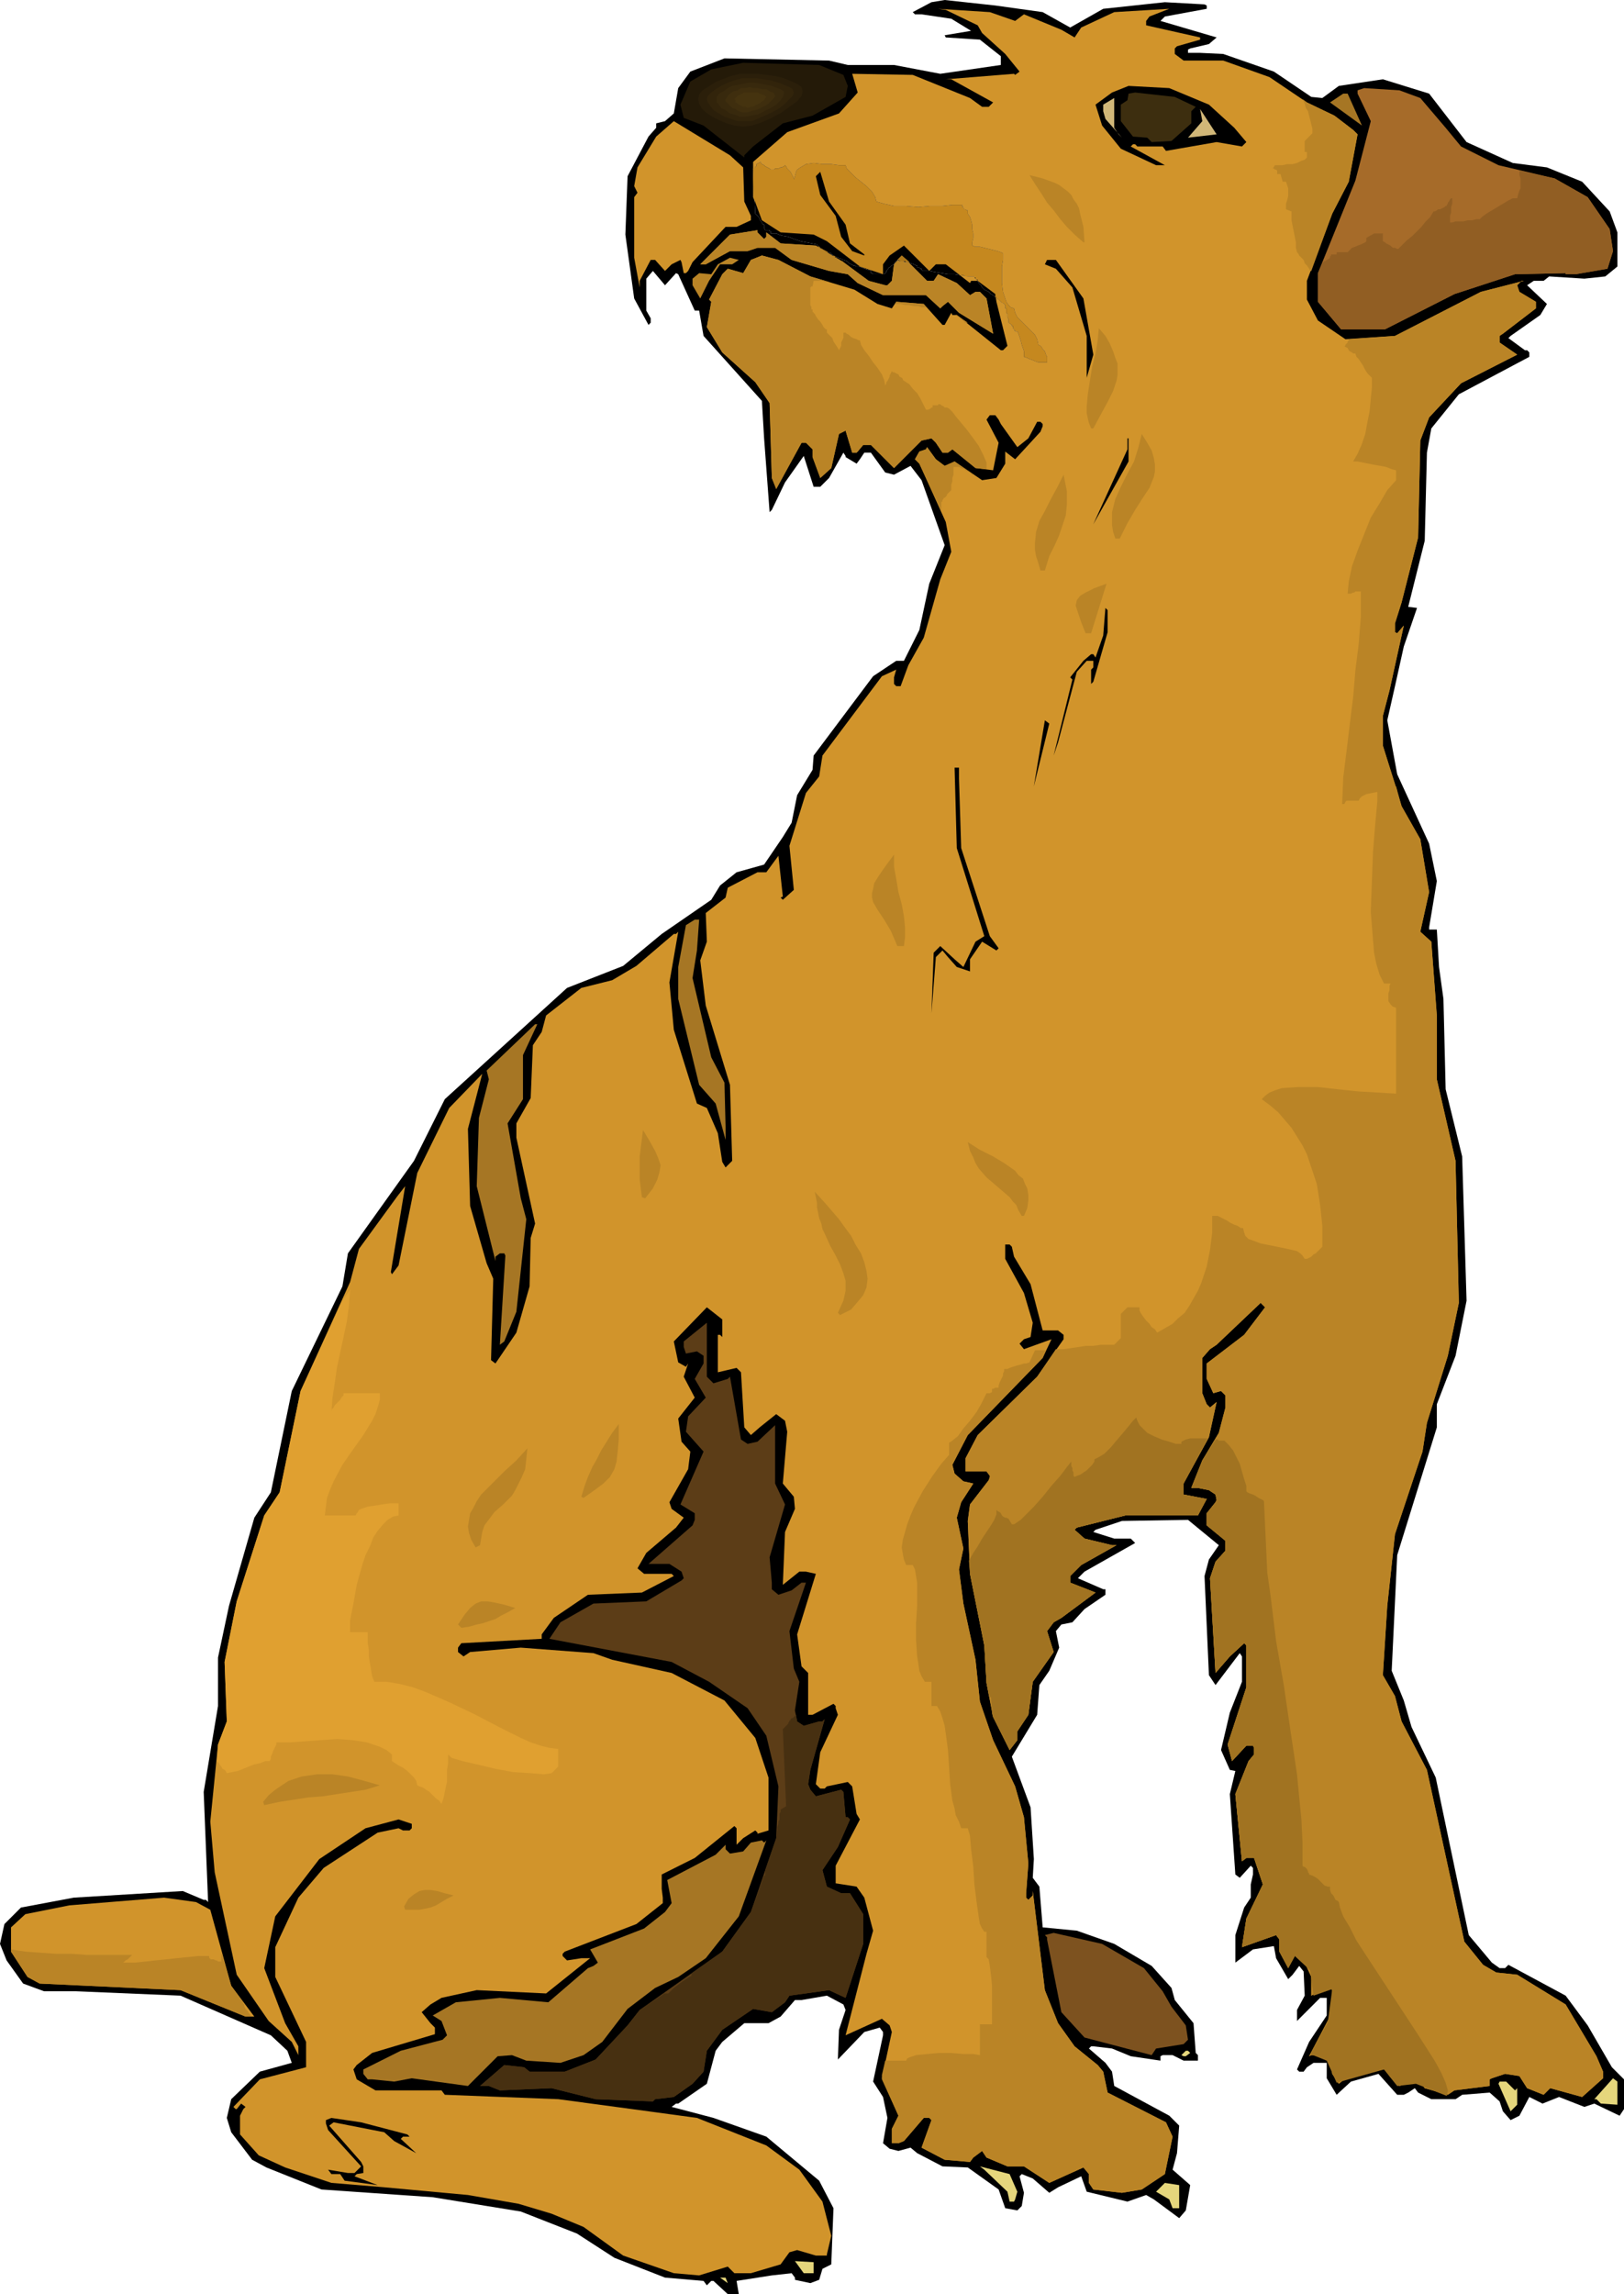 <svg xmlns="http://www.w3.org/2000/svg" width="4.914in" height="6.939in" fill-rule="evenodd" stroke-linecap="round" preserveAspectRatio="none" viewBox="0 0 1475 2083"><style>.brush1{fill:#000}.pen1{stroke:none}.brush2{fill:#d1942b}.brush3{fill:#241a08}.brush6{fill:#a67624}.brush8{fill:#ba8426}.brush11{fill:#e5d67c}</style><path d="m947 11 25 14 30-17 56-6 36 2 2 1v3l-38 7-4 4 51 15-7 6-17 4-2 1v3h11l21 1 46 16 34 23 10 1 15-11 40-6 42 13 34 44 42 19 31 4 32 13 25 27 7 19v31l-11 9-19 2-32-2-5 4h-9l-6 4 18 17-6 10-27 19-2 2 15 11h2l2 2v4l-64 34-25 31-4 22-2 80-15 60 8 1-12 35-8 36-7 31 9 49 29 63 7 34-7 42v2h7l2 34 4 29 2 82 15 61 4 131-10 50-17 44v21l-36 116-5 105 11 27 7 24 22 46 30 143 21 25 7 5h5l3-3 52 28 20 27 22 38 11 11v27l-4 6-23-11-9 3-23-9-15 6-12-6-9 17-8 4-7-8-3-9-9-8-25 2-6 4h-22l-12-6-3-4-6 4-4 2h-6l-17-19-25 7-13 12-9-15v-14h-12l-6 4-3 4h-4l-2-2 11-25 16-24v-16h-6l-21 21v-10l7-13-1-22-4-5-6 8-4 4-11-19-2-11-19 3-16 12v-25l8-25 6-9v-12l2-9v-6l-2-2-10 11-4-3-5-73 5-21-5-1-8-18 8-34 11-28v-23l-2-3-22 29-6-9-4-90 4-15 9-13-28-23-60 1-24 8-2 2 19 6h15l4 4-46 26-6 6 23 10h2v5l-19 13-11 12-10 2-5 6 3 15-9 21-9 13-2 27-23 38 17 46 3 47-1 17 6 8 3 37 31 3 34 12 34 20 18 20 3 11 17 21 2 27 2 2v5h-13l-10-5h-9l-2 1v4l-27-4-17-7-17-2h-2l-2 2 15 13 6 8 2 13 50 27 9 9-2 25-4 15 16 14-4 23-6 7-23-17-7-4-17 6-37-9-5-14-21 10-8 5-15-13-10-4-2 2 4 15-2 12-4 4-11-2-6-17-28-20-23-1-23-12-6-5-11 3-8-2-6-5 4-23-4-19-9-14 9-42v-3l-3-4-14 4-24 25 1-27 6-18-2-5-15-8-23 4h-6l-13 15-11 6h-22l-20 17-6 8-8 30-26 18h-2l-4 3 38 10 48 17 48 40 13 25-2 51-8 4-3 10-8 3-14-3v-2l-3-4-18 2-32 5 2 12h-10l-13-12h-2l-4 4-3-4-35-3-46-18-34-22-51-20-80-13-101-7-50-20-13-7-19-25-4-13 4-17 26-25 29-8-4-11-15-14-82-36-95-4H40l-19-7-15-21-6-15 4-18 15-15 48-9 99-6 19 8h2l2 2-4-100 13-78v-44l10-47 23-80 15-23 19-92 46-95 5-30 60-84 28-56 111-101 51-20 35-29 45-31 8-13 15-12 25-7 17-25 8-13 5-25 14-23 1-13 54-72 21-14h7l14-28 9-42 14-35-21-59-10-13-15 8-8-2-13-18h-6l-4 6-3 4-10-6v-1l-2-3-13 23-8 8h-6l-9-28-17 24-12 25-2 2-5-67-2-34-53-59-4-23h-4l-15-33-2-1-10 11-11-13-6 7v29l4 7v4l-2 2-13-24-8-58 2-53 19-36 7-8v-4l8-2 8-7 4-23 11-15 31-12 95 2 17 4h42l42 8 55-8v-8l-19-15-31-2-1-2 24-4-18-11-27-4h-6l-2-2 17-9 12-2 46 5 43 6z" class="pen1 brush1"/><path d="m922 19 8-6 34 14 12 7 6-9 30-14 50-3-18 7-3 4v4l49 11v2l-21 6-2 2v5l8 6h36l42 15 34 23 25 12 17 13 4 4-8 43-15 29-23 61v17l10 19 25 17 45-3 78-40 39-10h-2l-4 4 2 6 15 9v6l-30 23-3 2v6l16 11-51 26-29 31-8 21-2 88-15 59-6 19v8l2 1 6-7-13 59-6 23v27l17 55 17 30 8 48-8 36 10 9 5 67v58l17 74 3 129-10 48-19 61-4 26-25 75-7 65-4 63 11 19 6 23 23 44 34 156 17 21 12 7 19 2 44 27 28 47 6 14v6l-19 17-29-8-6 6-15-6-7-11-13-2-12 4-2 1v6l-32 4-6 4-21-6-6-8-17 6-9-9v-4l-14-6-21 8-11 9-6-9-2-17h-17l-2 1 21-40v-20l-3-4-16 9v-17l-6-13v-2l-3-4h-6l-6 11-8-15v-11l-3-4-31 11 4-26 15-31-8-24h-7l-4 3-6-61 12-30 5-6v-6l-1-2h-6l-13 14-4-15 17-52v-38l-2-2-13 12-13 15-5-86 5-15 9-10v-9l-17-14v-11l8-10 1-2-1-5-6-4-10-2h-6l10-25 15-25 6-23v-11l-4-4-7 2-6-13v-14l34-26 19-25-4-4-40 38-6 4-7 8v32l4 10 3 3 6-5-7 32-23 42v10l21 4-8 15h-66l-44 11-2 2 9 8 25 6h4l-32 18-10 10v6l23 9-31 23-7 4-6 8 6 19-19 27-4 30-10 15v8l-7 9-15-30-6-31-2-34-13-65-2-48 2-15 17-22 1-3v-1l-3-4h-19v-12l11-21 54-53 24-34v-4l-5-4h-14l-11-42-15-25-2-9-2-2h-4v13l17 31 8 27-2 13-6 2-4 4 4 5 25-9-8 17-68 70-14 27 2 8 8 7 9 2-11 17-4 14 6 28-4 19 4 31 11 51 4 38 12 35 20 42 8 28 4 42-2 27v4l2 2 4-4v-4l11 90 12 30 15 21 21 17 5 6 4 19 53 27 6 13-7 34-21 14-18 3-26-3-4-6v-8l-5-6-31 14-23-15h-15l-19-8-4-6-8 6-3 4-23-2-21-11 9-25-2-2h-5l-18 21-5 2h-6v-13l6-12-15-34 9-42-2-6-7-6-33 15 19-74 6-21-8-30-7-10-19-3v-16l22-42-3-5-4-25-4-4-19 4-2 2h-4l-4-4 4-29 16-34-2-6v-2l-2-2-19 10h-4v-38l-6-6-4-29 17-55-9-2h-6l-15 12 2-48 9-21-1-11-10-12 4-47-2-10-8-6-15 12-8 7-6-7-3-50-4-4-17 4v-34h2l2 2v-16l-14-11-30 31 4 19 7 4 2-3-4 12 10 19-15 19 3 21 8 9-2 16-17 30 2 6 11 8-7 9-27 23-8 14 6 5h25l2 2-29 15-49 2-31 21-11 15v4l-73 4-3 4v4l5 4 6-4 46-4 66 5 17 6 54 12 48 25 28 34 12 36v48l-10 3v-1l-2-2-11 7-6 6v-15l-2-2-36 29-30 15v13l1 8v5l-24 19-65 25-2 2v2l4 4 13-2h8l-40 32-63-3-32 7-10 6-8 7 8 10 4 4v6l-57 17-14 11-3 4 3 9 17 10h60l3 4 103 4 67 9 59 8 63 25 30 22 21 29 8 31-4 17v1h-10l-17-5-7 2-8 11-27 8h-15l-6-6-26 8-23-2-46-16-36-26-29-12-30-9-46-8-76-7-48-4-42-14-24-11-17-19v-17l3-6 2-2-4-3-4 5h-1l-2-2 24-25 42-11v-23l-28-59v-27l21-45 23-27 49-32 19-4 4 2h6l2-2v-4l-12-4-30 8-42 28-40 52-10 47 19 50 12 21v8l-6-12-21-19-29-42-20-93-4-46 7-70 8-21-2-54 11-55 25-78 14-21 19-92 45-99 8-30 35-48 7-9-13 78 1 2 6-8 17-84 29-59 30-31-13 50 2 70 15 52 6 14-2 74 4 3 19-28 12-42 1-44 4-13-17-78v-13l13-23 2-48 8-12 4-15 32-25 28-7 22-13 34-29h2l2-2-8 46 4 43 21 67 9 4 10 23 4 26 3 5 6-6-2-69-22-72-5-41 6-17-1-26 18-14 2-9 27-14h8l11-15 4 37-2 1 2 2 10-9-4-40 15-48 12-15 3-19 54-72 13-6-2 7v6l2 2h4l7-19 14-25 15-53 10-25-5-27-24-53-4-4 4-7 6-2 1-2 8 11 8 6 9-4 25 17 13-2 8-13v-11l9 7 23-25 2-5v-2l-2-2h-3l-8 15-10 8-15-21-2-4-3-4h-5l-3 4 11 21-5 25-16-2-21-17-4 3h-5l-6-9-4-4-9 2-25 25-21-21h-7l-5 6-1 1h-4l-6-20-6 3-7 31-10 9-7-19v-7l-6-6h-4l-23 42-4-10-2-68-13-19-30-27-14-23 4-23-2-2 12-23 5-5 14 4 7-12 10-4 15 4 29 15 40 12 21 13 13 4 4-6 25 2 17 19h2l6-11 1 2h4l2-2-10-10-5 4-2 2-13-12h-39l-23-11-9-8-17-3-34-10-15-11h-16l-9 3h-16l-22 12h-5l27-27 25-4v2l6 6 2-2v-4l13 10 32 2 25 15 23 17 15 4h2l4-4 2-15 7-8 23 23h6l4-6 17 8 12 11 5-3h4l6 6 6 32-31-19-2 2 40 32h2l4-4-10-40-1-7-16-12h-6l-1 2-22-17h-9l-6 6-23-23-13 9-6 8v9l-21-7-30-23-12-6-30-2-17-11-8-21v-32l31-27 47-17 17-19-5-17 55 1 52 21 11 8h6l4-4-38-21h-5l62-5 1 1 4-3-13-16-21-19-4-7-29-14-7-1 47 3 23 8z" class="pen1 brush2"/><path d="m766 68 4 10-2 10-30 17-27 7-27 21-8 8v2l-37-29-18-7-3-12 9-21 19-11 29-6 69 2 22 9z" class="pen1 brush3"/><path d="m1098 95 23 21 11 13-4 4-23-4-46 8-3-4h-23l-2-2h-2l-2 2 31 17h-8l-32-15-17-21-6-19 15-11 15-6 37 2 36 15z" class="pen1 brush1"/><path d="m1290 89 23 27 14 17 34 17 51 12 30 17 20 29 3 20-5 16-29 5h-9v-1l-46 1-55 18-63 32h-40l-21-25v-26l34-84 14-54-12-25v-3l6-2 32 2 19 7z" class="pen1" style="fill:#a66b29"/><path d="m1086 97-4 4v11l-18 16-18 1-4-4-13-1-11-14V95l6-4 1-6 6-1 36 4 19 9z" class="pen1" style="fill:#3d2e0f"/><path d="m1237 114-29-21 12-8h4l13 29z" class="pen1 brush6"/><path d="m1016 122 3 3-15-17-2-7v-6l10-6v27l4 6zm63 3 13-15-2-11 15 23-26 3z" class="pen1" style="fill:#d1b778"/><path d="m675 152 1 31 6 13v4l-13 6h-10l-30 32-4 8-2 2h-2l-2-10-1-2-8 4-6 6-9-10h-4l-10 19v6l-5-27v-55l3-4-3-6 3-17 17-28 16-14 51 31 12 11z" class="pen1 brush2"/><path d="m768 204 4 17 13 10v1l-11-4-10-13-5-19-14-19-4-17 4-4 8 27 15 21z" class="pen1 brush1"/><path d="M665 240h-11l-10 15-8 16-7-12v-6l6-5 11 1 6-9 11-6 8 2-6 4z" class="pen1 brush8"/><path d="m984 271 9 51-6 21v-38l-13-44-15-17-10-4 2-4h8l25 35zm41 148-32 57 31-68v-10h1v21zm-19 155-13 45-2 2v-13l2-2v-6h-6l-9 10-17 64-4 12 17-69-2-2 12-15 7-6h2l2 3 7-20 2-25 2 2v20zm-67 140 10-60 4 3-14 57zm-68-7 2 63 26 80 8 11-2 2-13-8-11 16v11l-12-4-8-9-5-6-6 6-4 51 2-55 6-6 13 12 8 7 11-23 8-5-25-80-2-73h4v10z" class="pen1 brush1"/><path d="m633 863-4 25 17 72 12 23 1 40v12l-9-33-15-17-19-78v-29l7-38 8-5h4l-2 28zm-158 95v40l-14 22 12 68 5 19-9 84-11 27-4 3 5-81-1-2h-4l-4 3v4l-17-68 2-62 9-35-2-8 44-42h2l-13 28z" class="pen1 brush6"/><path d="m642 1250 6 6 13-4 2-2 10 57 6 4 9-2 16-15v53l9 19-14 48 2 23v6l6 5 12-4 9-7h4l-15 44 4 34 5 12-4 26 2 10 6 4 14-4h3l2-2-13 46-2 13 2 5 5 6 23-6 2 2 2 23h2l2 2-11 25-14 21 4 15 13 6h8l12 19v27l-16 49-15-7-36 5-4 6-12 9-17-3-28 19-14 19-3 19-10 11-17 12-17 2-2 2-52-2-40-10-47 2-10-4h-8l22-19 18 2 5 4h32l28-11 29-31 11-14 75-53 26-36 23-67 2-47-11-46-17-25-35-24-34-18-111-21 10-15 30-17 48-2 32-19 2-2-2-6-11-7h-19l40-35 2-5v-6l-13-8 21-48-16-18 2-14 16-17-10-17 8-14v-7l-6-4-10 2-2-6v-5l21-17v49z" class="pen1" style="fill:#5c3d17"/><path d="m696 1671-25 69-30 38-25 17-21 10-25 19-23 30-17 12-21 7-31-2-13-5-13 1-27 27-51-7-16 3-20-2h-4l-4-5v-4l34-17 38-10 4-4-5-13-8-5 21-12 40-4 44 4 36-31 5-2 4-3-7-12 49-19 19-15 6-8-4-21 44-23 9-9v4l4 4 12-2 7-8 10-2 2 2 2-2z" class="pen1 brush6"/><path d="m191 1734 19 69 21 28h-8l-59-24-128-6-11-6-15-23v-22l13-12 40-8 86-7 29 4 13 7z" class="pen1 brush2"/><path d="m1039 1787 17 21 8 14 13 17 2 13-4 4-25 4-4 6-61-16-21-23-13-66v-2l-2-2 8-2 44 10 38 22z" class="pen1" style="fill:#7d521f"/><path d="m1081 1864-4 3h-2l-2-1 4-4h2l2 2zm388 47-15-1-4-4h-2l17-19 4 3v21zm-93-13 2-2v15l-6 6-11-25 1-2h6l8 8z" class="pen1 brush11"/><path d="m370 1938 2 2h-6l-2 2 14 13-20-11-9-8-46-9-4 3 29 33 2 4v6l-6 1-2 2 21 8-30-4-4-6h-8l-3-4 18 3h6l6-6-30-33-2-6v-3l5-2 27 4 42 11z" class="pen1 brush1"/><path d="m924 1990-2 7-1 2h-4l-2-9-21-20-4-3 27 7 7 16zm147 15h-6l-3-8-12-7 8-8 13 2v21zm-332 59h-9l-8-11 17 1v10zm-78 9-7-5h5l2 5z" class="pen1 brush11"/><path d="M759 234h1v1h1l2 1v1h2l1 1 23 17 15 4h2l4-4 2-15 7-8 23 23h6l4-6 17 8 12 11 5-3h4l5 5 1 1 6 32-31-19-2 2 10 7h-3v-1l-1-1-1-1-2-1-1-1-2-1-1-1h-1 2l2-2-10-10-5 4-2 2-13-12h-39l-23-11-9-8-17-3-34-10-15-11h-16l-9 3h-16l-22 12h-5l27-27 25-4v2l6 6 2-2v-4l13 10 32 2 18 11zm22 7 1 1h1l1 1h2l2 1h1l1 1-9-3v-1zm104 57h-1 1zm-41-16h-1v-1l1 1zm-3-3h-4l-3-1h-4l-4-1h-4l-4-1h-5l1-2 25 2 2 3zm-88-23h-4l-2-1h-8l-1 5h-1l-1 1v16l1 2v2h1v2l2 2 1 2 2 3 2 2 2 3 1 2 2 2h1v3l1 1 2 2 2 2 1 3 2 3 2 3 1 2v2-2l1-2 1-2v-3l1-2 1-2v-5h2l1 1 2 1 2 2 2 1 3 1 2 1h1l1 4 3 5 4 5 4 6 4 5 4 6 2 5 1 5 1-2v-1l1-1 1-2 1-2v-1l1-2 1-2 1 1h1l2 1 2 1 1 2 2 1 1 1v1l3 2 3 2 3 4 4 4 3 5 2 4 2 4 1 2h2l2-1 1-1h1v-2h5v-1h2l1 1 2 1 1 1h2l2 1 1 1 1 1 1 1 3 4 5 6 5 6 6 8 5 7 4 8 3 7v6l-10-1-21-17-4 3h-5l-6-9-4-4-9 2-25 25-21-21h-7l-5 6-1 1h-4l-6-20-6 3-7 31-10 9-7-19v-7l-6-6h-4l-23 42-4-10-2-68-13-19-30-27-14-23 4-23-2-2 12-23 5-5 14 4 7-12 10-4 15 4 29 15 17 5zm131 175h-1l-2-2-2-1-2-1-1-1-3-1-2-1h-5v7l-1 3v3l-1 3v5l-1 1-1 1-1 1-1 1v1l-1 1-1 1h-1v1l-1 1v1l-1 1v8l-20-43-4-4 4-7 6-2 1-2 8 11 8 6 9-4 17 12z" class="pen1 brush8"/><path d="m713 150 1 1 1 2 1 1 2 2 1 2 1 2 1 2v1l1-3 1-4 1-2 3-2 5-3 7-1 8 1h8l7 1h6l1 3 4 4 4 4 5 4 5 4 5 5 3 5 1 4 7 2 9 2h10l12 1 11-1h11l9-1h9v2h1v1l1 1h1l1 1h1v3l2 3 1 3 1 4v4l1 4v4l-1 4v3l3 1h4l4 1 4 1 4 1 4 1 3 1 2 1v6l-1 6v15l1 8 2 6 1 3 2 3 2 2 3 1 1 4 2 4 4 4 4 4 4 4 4 4 2 4 1 5 2 1 1 1 1 2 2 2 1 3 1 2v5h-8l-3-1-2-1-3-1-2-1-3-1v-5l-1-3-1-3-1-4-1-3-1-3-1-2h-2v-1h-1v-1l-1-1v-2h-1v-1l-3-2v-3l-1-2v-3l-1-1v-4h-1v-3l-1-1-1-1h-1l-1-1-1-1-1-1h-1v-1l-2-1-2-2-2-1-2-2-2-1-2-1-1-1-1-1-1-2-1-1-1-1-1-2-1-1-1-1-1-1v-1h-6l-6-1-6-1h-6l-6-1-6-1-5-1h-6l-1-1v-1h-1l-1-1h-2v-2h-1l-2-1-3-1-2-1h-3l-2-1h-3l-2-1v1h-1l-1 1-1 2-2 1-1 1-1 1h-1v1l-1 1-1 1v1l-1 1-1 1h-10l-1-1h-1v-2l-1-1h-2l-3-1-2-1-3-1h-2l-2-1h-1l-2-1-2-1-2-2-3-1-2-1-3-1-2-1h-2v-1h-1v-1h-1v-1h-1l-2-1-2-1-2-1-2-1-2-2-1-1-1-1-5-1-5-1-5-1-6-2-5-2-6-1-5-2h-5v-2h-1v-1h-4l-1-2v-3h-1l-1-2-1-1-1-2-1-2-1-1-1-1-1-1-2-40 1-1 1-1v-1h1v-2l4-2v1l1 1 2 1 1 1 2 1 2 1 1 1h3l1-1h3l2-1h1l2-1 1-1z" class="pen1" style="fill:#f3f3f3"/><path d="m713 150 1 1 1 2 1 1 2 2 1 2 1 2 1 2v1l1-3 1-4 1-2 3-2 5-3 7-1 8 1h8l7 1h6l1 3 4 4 4 4 5 4 5 4 5 5 3 5 1 4 7 2 9 2h10l12 1 11-1h11l9-1h9v2h1v1l1 1h1l1 1h1v3l2 3 1 3 1 4v4l1 4v4l-1 4v3l3 1h4l4 1 4 1 4 1 4 1 3 1 2 1v6l-1 6v15l1 8 2 6 1 3 2 3 2 2 3 1 1 4 2 4 4 4 4 4 4 4 4 4 2 4 1 5 2 1 1 1 1 2 2 2 1 3 1 2v5h-8l-3-1-2-1-3-1-2-1-3-1v-5l-1-3-1-3-1-4-1-3-1-3-1-2h-2v-1h-1v-1l-1-1v-2h-1v-1l-3-2v-3l-1-2v-3l-1-1v-4h-1v-3l-1-1-1-1h-1l-1-1-1-1-1-1h-1v-1l-2-1-2-2-2-1-2-2-2-1-2-1-1-1-1-1-1-2-1-1-1-1-1-2-1-1-1-1-1-1v-1h-6l-6-1-6-1h-6l-6-1-6-1-5-1h-6l-1-1v-1h-1l-1-1h-2v-2h-1l-2-1-3-1-2-1h-3l-2-1h-3l-2-1v1h-1l-1 1-1 2-2 1-1 1-1 1h-1v1l-1 1-1 1v1l-1 1-1 1h-10l-1-1h-1v-2l-1-1h-2l-3-1-2-1-3-1h-2l-2-1h-1l-2-1-2-1-2-2-3-1-2-1-3-1-2-1h-2v-1h-1v-1h-1v-1h-1l-2-1-2-1-2-1-2-1-2-2-1-1-1-1-5-1-5-1-5-1-6-2-5-2-6-1-5-2h-5v-2h-1v-1h-4l-1-2v-3h-1l-1-2-1-1-1-2-1-2-1-1-1-1-1-1-2-40 1-1 1-1v-1h1v-2l4-2v1l1 1 2 1 1 1 2 1 2 1 1 1h3l1-1h3l2-1h1l2-1 1-1z" class="pen1 brush1"/><path d="m743 224 9 5h-2l-1-1-1-1h-1l-1-1-1-1-1-1h-1zm14 8 2 1h-2v-1zm58 4 4-4 7 6h-3l-1-1h-4l-2-1h-1zm89 34v-3l-16-12v-1h-1l-1-1v-1h-1v-1h-8l-2-1h-3l-13-10h-9l-6 6-23-23-13 9-6 8v9l-21-7-30-23-12-6-30-2-17-11-7-19-1-19v-9h1v-1h1v-1h1v-2l4-2v1l1 1 2 1 1 1 2 1 2 1 1 1h3l1-1h3l2-1h1l2-1 1-1 1 1 1 2 1 1 2 2 1 2 1 2 1 2v1l1-3 1-4 1-2 3-2 5-3 7-1 8 1h8l7 1h6l1 3 4 4 4 4 5 4 5 4 5 5 3 5 1 4 7 2 9 2h10l12 1 11-1h11l9-1h9v2h1v1l1 1h1l1 1h1v3l2 3 1 3 1 4v4l1 4v4l-1 4v3l3 1h4l4 1 4 1 4 1 4 1 3 1 2 1v6l-1 6v15l1 8 2 6 1 3 2 3 2 2 3 1 1 4 2 4 4 4 4 4 4 4 4 4 2 4 1 5 2 1 1 1 1 2 2 2 1 3 1 2v5h-8l-3-1-2-1-3-1-2-1-3-1v-5l-1-3-1-3-1-4-1-3-1-3-1-2h-2v-1h-1v-1l-1-1v-2h-1v-1l-3-2v-3l-1-2v-3l-1-1v-4h-1v-3l-1-1-1-1h-1l-1-1-1-1-1-1h-1v-1h-1v-1h-1z" class="pen1" style="fill:#c5881f"/><path d="m768 204 4 17 13 10v1l-11-4-10-13-5-19-14-19-4-17 4-4 8 27 15 21z" class="pen1 brush1"/><path d="m815 236 4-4 7 6h-3l-1-1h-4l-2-1h-1zm-72-12 9 5h-2l-1-1-1-1h-1l-1-1-1-1-1-1h-1zm14 8 2 1h-2v-1zm24 9 1 1h1l1 1h2l2 1h1l1 1-9-3v-1z" class="pen1" style="fill:#ae781a"/><path d="m998 298 6 7 4 7 3 7 2 6 2 5v11l-1 5-3 9-5 10-6 11-7 13h-2l-2-5-1-4-1-5v-6l1-11 2-13 2-12 3-12 2-12 1-11zm39 96 5 8 4 7 2 7 1 6v6l-1 5-2 5-2 5-6 9-7 11-7 12-7 14h-4l-2-6-1-6v-12l3-12 5-11 6-12 6-11 4-13 3-12zm-32 136-14 45h-5l-4-10-3-9-2-6 1-5 3-4 5-3 8-4 11-4zm-39-99 3 15v12l-1 10-3 9-3 9-4 9-5 10-4 13h-4l-2-7-2-6-1-6v-6l1-10 3-10 5-9 5-10 6-11 6-12zm-31-272 12 3 11 4 4 2 4 3 4 3 3 3 2 4 3 4 2 4 1 5 3 12 1 14h-1l-8-7-7-7-6-7-6-8-6-7-5-8-6-9-5-8zM562 1293v14l-1 11-1 9-2 7-4 7-6 6-8 6-10 7-2-1 3-10 3-8 4-9 4-7 4-8 5-8 5-8 6-8zm-83 22-1 10-1 9-3 7-3 6-3 6-3 5-4 4-4 4-8 7-6 8-3 4-2 6-1 6-1 6-4 2-4-7-2-6-1-6 1-6 1-6 3-5 3-6 4-6 10-10 11-11 11-10 10-11zm-11 145-7 4-6 3-5 3-6 2-6 2-5 1-7 2-7 1-3-3 6-9 5-6 5-4 5-2h6l6 1 9 2 10 3zm281-340-2-4-1-5-2-5-1-5-1-5v-4l-1-5-1-5 10 11 12 14 5 7 6 8 4 8 5 8 3 8 2 8 1 7-1 8-3 7-5 6-6 7-10 5-2-2 5-11 2-9v-9l-2-7-3-8-4-8-5-9-5-11zm-165-94 6 10 5 9 3 7 2 6-1 6-2 7-4 8-7 9-3-1-1-8-1-8v-21l1-8 1-8 1-8zm228-250v11l2 11 2 12 3 11 2 11 1 10v9l-1 8h-6l-6-14-6-10-6-9-4-7-1-4v-4l1-4 1-5 3-5 4-6 5-7 6-8zm67 261 11 7 12 6 10 6 10 7 3 4 4 3 2 5 2 4 1 6v5l-1 7-3 7h-2l-3-5-2-5-3-3-3-4-7-6-7-6-7-6-7-8-3-5-2-5-3-6-2-8zm-467 684-6 3-5 3-5 3-5 2-5 1-5 1h-13l-1-3 4-7 5-4 5-3 5-1h5l6 1 7 2 8 2zm-67-100-13 4-13 2-13 2-13 2-13 1-13 2-13 2-14 3-1-3 5-6 6-5 6-4 6-4 6-2 6-2 7-1 7-1h14l14 2 15 4 14 4zm906-912v18l-2 22-2 25-1 27-1 27 2 25 1 12 2 10 3 10 4 8h6l-1 2v4l-1 3v7l2 3 2 2 3 1v78l-16-1-18-1-19-2-18-2h-18l-15 1-6 2-5 2-4 3-3 3 8 6 7 6 6 7 6 7 5 8 5 8 4 8 3 9 6 18 3 19 2 19v19l-2 2-2 2-2 2-2 1-2 2-2 1-2 1h-2l-2-3-2-2-3-2-4-1-9-2-10-2-10-2-8-3-3-1-3-3-1-3-1-4h-2l-3-2-3-1-4-2-3-2-4-2-4-2h-5v15l-2 16-3 15-5 15-3 7-4 7-4 7-4 6-6 5-5 5-7 4-7 4-2-3-3-2-2-3-3-3-3-4-2-3-1-2v-3h-11l-6 6v22l-6 6h-12l-7 1h-7l-6 1-7 1-7 1h-7l-17 25-54 53-11 21v12h19l3 4v1l-1 3-17 22-2 15 2 48 13 65 2 34 6 31 15 30 7-9v-8l10-15 4-30 19-27-6-19 6-8 7-4 31-23-23-9v-6l10-10 32-18h-4l-25-6-9-8 2-2 44-11h66l8-15-21-4v-10l23-42 7-32-6 5-3-3-4-10v-32l7-8 6-4 40-38 4 4-19 25-34 26v14l6 13 7-2 4 4v11l-6 23-15 25-10 25h6l10 2 6 4 1 5-1 2-8 10v11l17 14v9l-9 10-5 15 5 86 13-15 13-12 2 2v38l-17 52 4 15 13-14h6l1 2v6l-5 6-12 30 6 61 4-3h7l8 24-15 31-4 26 31-11 3 4v11l8 15 6-11h6l3 4v2l6 13v17l16-9 3 4v20l-21 40 2-1h17l2 17 6 9 11-9 21-8 14 6v4l9 9 17-6 6 8 21 6 6-4 32-4v-6l2-1 12-4 13 2 7 11 15 6 6-6 29 8 19-17v-6l-6-14-28-47-44-27-19-2-12-7-17-21-34-156-23-44-6-23-11-19 4-63 7-65 25-75 4-26 19-61 10-48-3-129-17-74v-58l-5-67-10-9 8-36-8-48-17-30-5-18-3-1h-3l-2-1h-3l-2-1h-1l-2-1-1-1zm-301 517h-10l-5 11-3 1h-2l-3 1-4 1-3 1-3 1-2 1h-3v2l-1 2v2l-1 2-1 2-1 2-1 3v2h-3l-2 1h-1v3l-2 1h-3l-2 4-3 6-4 7-6 8-6 7-5 7-5 4-3 2v11l-7 8-8 11-9 14-8 15-3 7-3 8-2 7-2 7-1 7 1 6 1 5 2 5h6l2 4 1 6 1 6v21l-1 16v15l1 15 1 6 1 7 2 5 3 5h6v22h5l3 5 2 6 2 7 1 7 2 15 1 15 1 16 2 15 2 7 1 6 3 6 2 6h6l2 7 1 12 2 16 1 16 2 16 2 14 1 6 2 4 2 3h2v23l2 2 1 6 1 8 1 10v35h-11v28l-6-1h-9l-11-1h-11l-11 1-10 1-3 1-3 1-2 1-1 2h-19l-3 13v4l15 33-6 12v13h6l5-2 18-21h5l2 2-9 25 21 11 23 2 3-4 8-6 4 6 19 8h15l23 15 31-14 5 6v8l4 6 26 3 18-3 21-14 7-34-6-13-53-27-4-19-5-6-21-17-15-21-12-30-11-90v4l-4 4-2-2v-4l2-27-4-42-8-28-20-42-12-35-4-38-11-51-4-31 4-19-6-28 4-14 11-17-9-2-8-7-2-8 14-27 68-70 3-7z" class="pen1 brush8"/><path d="m318 1171-1 14-2 15-3 14-3 14-3 14-2 14-2 13-1 13v-2l2-2 1-2 2-2 3-3 1-2 2-2v-2h33v6l-2 7-2 6-3 6-8 13-10 14-9 13-8 15-3 7-3 8-1 8-1 8h28l1-2 1-1 1-2 2-1 6-2 7-1 6-1 7-1h8v11l-5 1-5 3-4 4-5 6-4 6-3 8-4 8-3 9-5 18-3 17-3 15v11h16v10l1 6v6l1 6 1 6 1 6 2 5h11l12 2 12 3 11 4 23 10 23 11 21 11 20 10 9 4 9 3 8 2 8 1v16l-6 6-7 1-12-1-16-1-16-3-17-4-13-3-10-3-3-3v8l-1 6v11l-1 4-1 5-1 5-2 6-2-3-3-2-3-3-3-3-3-2-3-2-3-1-2-1-1-4-2-3-3-3-3-3-4-3-4-2-3-2-3-2v-6l-5-4-6-3-6-2-6-2-13-2-14-1-14 1-14 1-14 1h-13v2l-1 2-1 2-1 2-1 3-1 2v2l-1 2h-4l-5 2-5 1-5 2-5 2-5 2-5 1-5 1-1-2-1-1-2-1-1-2-1-1-1-2-1-1-1-1 1-15 8-21-2-54 11-55 25-78 14-21 19-92 38-82 7-10z" class="pen1" style="fill:#e0a030"/><path d="M10 1771v-1l13 2 14 1 14 1h14l14 1h42-1l-1 1-1 1-1 1-1 1-2 1-1 1-1 1h10l10-1 9-1 10-1 9-1 10-1 10-1h10v2h1v1h3l2 1h1l1 1h3v-8l9 30 10 14 1 2 1 1v2l1 2 2 2 1 2 1 1 1 2h-5l-59-24-128-6-11-6-15-23v-1zM1225 308v1l-1 1v1l-1 1-1 1v1h-1l1 1 2 1 1 2 1 1 2 1 1 1h2l1 3 2 2 2 3 2 3 2 4 2 3 2 2 2 2v9l-1 10-1 11-2 10-2 11-3 9-4 9-4 7h4l5 1 5 1 5 1 6 1 5 1 5 2 4 1v9l-8 9-7 12-8 13-6 15-6 15-5 14-3 14-1 11h3l2-1h1l1-1h5v23l-2 25-3 24-2 24-3 24-3 25-3 24-1 24h2l1-2 1-1h11l1-2 2-2 4-2 5-1 5-1 6-1h12l-13-41v-27l6-23 13-59-6 7-2-1v-8l6-19 15-59 2-88 8-21 29-31 51-26-16-11v-6l3-2 30-23v-6l-15-9-2-6 4-4h2l-39 10-78 40-42 3z" class="pen1 brush8"/><path d="M1380 155v4l1 3v9l-1 2-1 3-1 4h-4l-4 2-5 3-5 3-5 3-5 3-4 3-2 2h-3l-4 1h-4l-4 1h-7l-3 1h-2v-6l1-3v-5l1-3v-5h-1l-1 1-1 2-1 1v1l-1 1v1h-1l-1 1-2 1-2 1h-2l-1 1-2 1h-1l-3 5-4 4-4 5-4 4-4 4-5 4-4 4-4 4h-1l-2-1h-2l-2-2-2-1-2-1-1-1-2-1v-7h-8l-7 4v3l-1 1-2 1-2 1-3 1-2 1-3 1-2 2-2 2h-10v2h-5v1l-1 1v1l-1 1-2 1-1 1h-1l-1 1h-1v1l-4 9v26l21 25h40l63-32 55-18 46-1v1h9l29-5 5-16-3-20-20-29-30-17-32-7z" class="pen1" style="fill:#915e23"/><path d="m1183 90 2 4 1 4 2 3 1 4 1 4 1 4 1 4v4l-7 7v10h2v5l-2 2-3 1-4 2-4 1h-5l-4 1h-7l-2 3h1l1 1h1l1 1v3h3l2 7h3l1 3 1 3v7l-1 4-1 3v5l5 2v8l1 5 1 5 1 5 1 5v5l1 4 1 1 1 2 2 2 2 2 1 3 2 2 2 3 1 2h1l19-52 15-29 8-43-4-4-17-13-25-12-4-3z" class="pen1 brush8"/><path d="m679 62-9 1-9 2-9 3-9 4-7 4-6 5-3 4-2 5 1 4 3 5 5 5 6 4 8 4 8 4 9 2 8 1 10-1 10-4 11-4 10-6 10-6 7-6 3-3 2-3 1-3 1-2-1-2-1-2-2-2-2-1-6-3-9-3-9-2-10-2-9-1-10-1z" class="pen1 brush3"/><path d="M680 67h-8l-8 2-8 3-7 3-6 4-5 3-3 4-1 4 1 4 2 4 4 4 6 4 6 3 7 3 7 2 8 1 8-1 9-3 9-4 9-5 7-5 7-5 4-5 1-4-1-4-4-3-5-2-7-3-8-2-8-1-8-1h-8z" class="pen1" style="fill:#2b1f0a"/><path d="M680 71h-6l-7 2-6 2-6 3-5 3-4 3-3 3-1 3 1 3 2 3 3 4 5 3 5 3 6 2 6 2h13l7-3 7-3 8-4 6-4 5-5 4-4 1-3-1-3-3-2-5-2-5-2-7-2-7-1-6-1h-7z" class="pen1" style="fill:#32240b"/><path d="m680 75-5 1-5 1-5 1-4 2-4 3-4 2-2 3v5l2 2 2 3 4 2 4 3 4 1 5 2h5l5-1 6-1 6-3 6-3 5-3 4-4 2-3 1-3v-2l-3-2-3-1-5-2-5-1-5-1-6-1h-5z" class="pen1" style="fill:#38290d"/><path d="m681 79-4 1h-4l-3 2-4 1-3 2-2 2-1 2-1 1v2l2 2 2 2 2 2 3 1 3 2 4 1h3l4-1 4-1 5-2 4-2 3-2 3-3 2-2 1-2-1-2-1-1-3-1-3-2h-4l-4-1h-4l-3-1z" class="pen1" style="fill:#3f2e0e"/><path d="M681 84h-5l-2 1-2 1-2 1-1 1-1 1-1 1 1 1v2l2 1 1 1 2 1 2 1h2l2 1 3-1h2l3-2 3-1 2-2 2-1 1-2 1-1-1-1-1-1h-1l-3-1-2-1h-7z" class="pen1" style="fill:#45330f"/><path d="M904 1584h-1v-2l1 2zm-3-28-1-15h-1v-1h-1v-1l-2-11-2-34-13-65-1-12 4-7 4-6 4-7 4-6 4-6 3-5 2-5v-4l1 1 2 1 1 1 1 2 1 1 2 1h1l2 1 3 5h2l3-2 3-2 4-4 8-8 8-9 8-10 8-9 6-8 4-5v4l1 2v2l1 2v3l1 1 2-1 3-1 3-2 3-2 3-3 2-2 2-3v-2l4-2 5-3 6-6 5-6 6-7 5-6 4-5 3-3 1 3 1 2 1 2 2 2 5 5 6 3 7 3 7 2 6 2h5v-2l2-1 2-1 4-1h16l-22 41v10l21 4-8 15h-66l-44 11-2 2 9 8 25 6h4l-32 18-10 10v6l23 9-31 23-7 4-6 8 6 19-19 27-4 30-10 15v8l-7 9-15-30-1-3zm203-249h2l1 1h5l1 1 3 3 4 5 3 6 3 6 2 7 2 7 2 6v5l1 1 2 1 3 1 2 1 3 2 2 1 2 1 1 1 1 22 1 21 1 22 3 21 5 41 7 40 6 41 6 40 2 21 2 20 1 21v21l1 1h1l1 1 1 1 1 2v1l1 1v1l3 1 2 1 3 2 2 2 2 2 2 2 3 1h2v3l1 3 2 2 1 2 1 2 2 1 1 1 1 5 3 8 6 10 6 12 17 26 19 29 19 29 16 25 6 11 4 9 2 7-1 5-28-11-17 2-12-15-43 12-9-20-15-6 16-29 4-30-17 6-3-23-14-13-6 11-8-15v-11l-3-4-31 11 4-26 15-31-8-24h-7l-4 3-6-61 12-30 5-6v-6l-1-2h-6l-13 14-4-15 17-52v-38l-2-2-13 12-13 15-5-86 5-15 9-10v-9l-17-14v-11l8-10 1-2-1-5-6-4-10-2h-6l10-25 12-19z" class="pen1" style="fill:#a17321"/><path d="m723 1557-1 1-1 1-1 1h-1l-1 1v1h-1v1l-1 1v1l-1 1-1 1-1 1-1 1-1 1 3 70-5 3v2l-1 2v5l-1 2v2l-1 3v2l-1 8-10 29v5h-1l-12 33-26 36-27 19-1 1v2l-2 1-3 2-3 2-4 3-4 3-3 3-2 2h-4l-1 1-21 14-11 14-29 31-28 11h-32l-5-4-18-2-22 19h8l10 4 47-2 40 10 52 2 2-2 17-2 17-12 10-11 3-19 14-19 28-19 17 3 12-9 4-6 36-5 15 7 16-49v-27l-12-19h-8l-13-6-4-15 14-21 11-25-2-2h-2l-2-23-2-2-23 6-5-6-2-5 2-13 13-46-2 2h-3l-14 4-6-4-1-6z" class="pen1" style="fill:#473011"/></svg>
